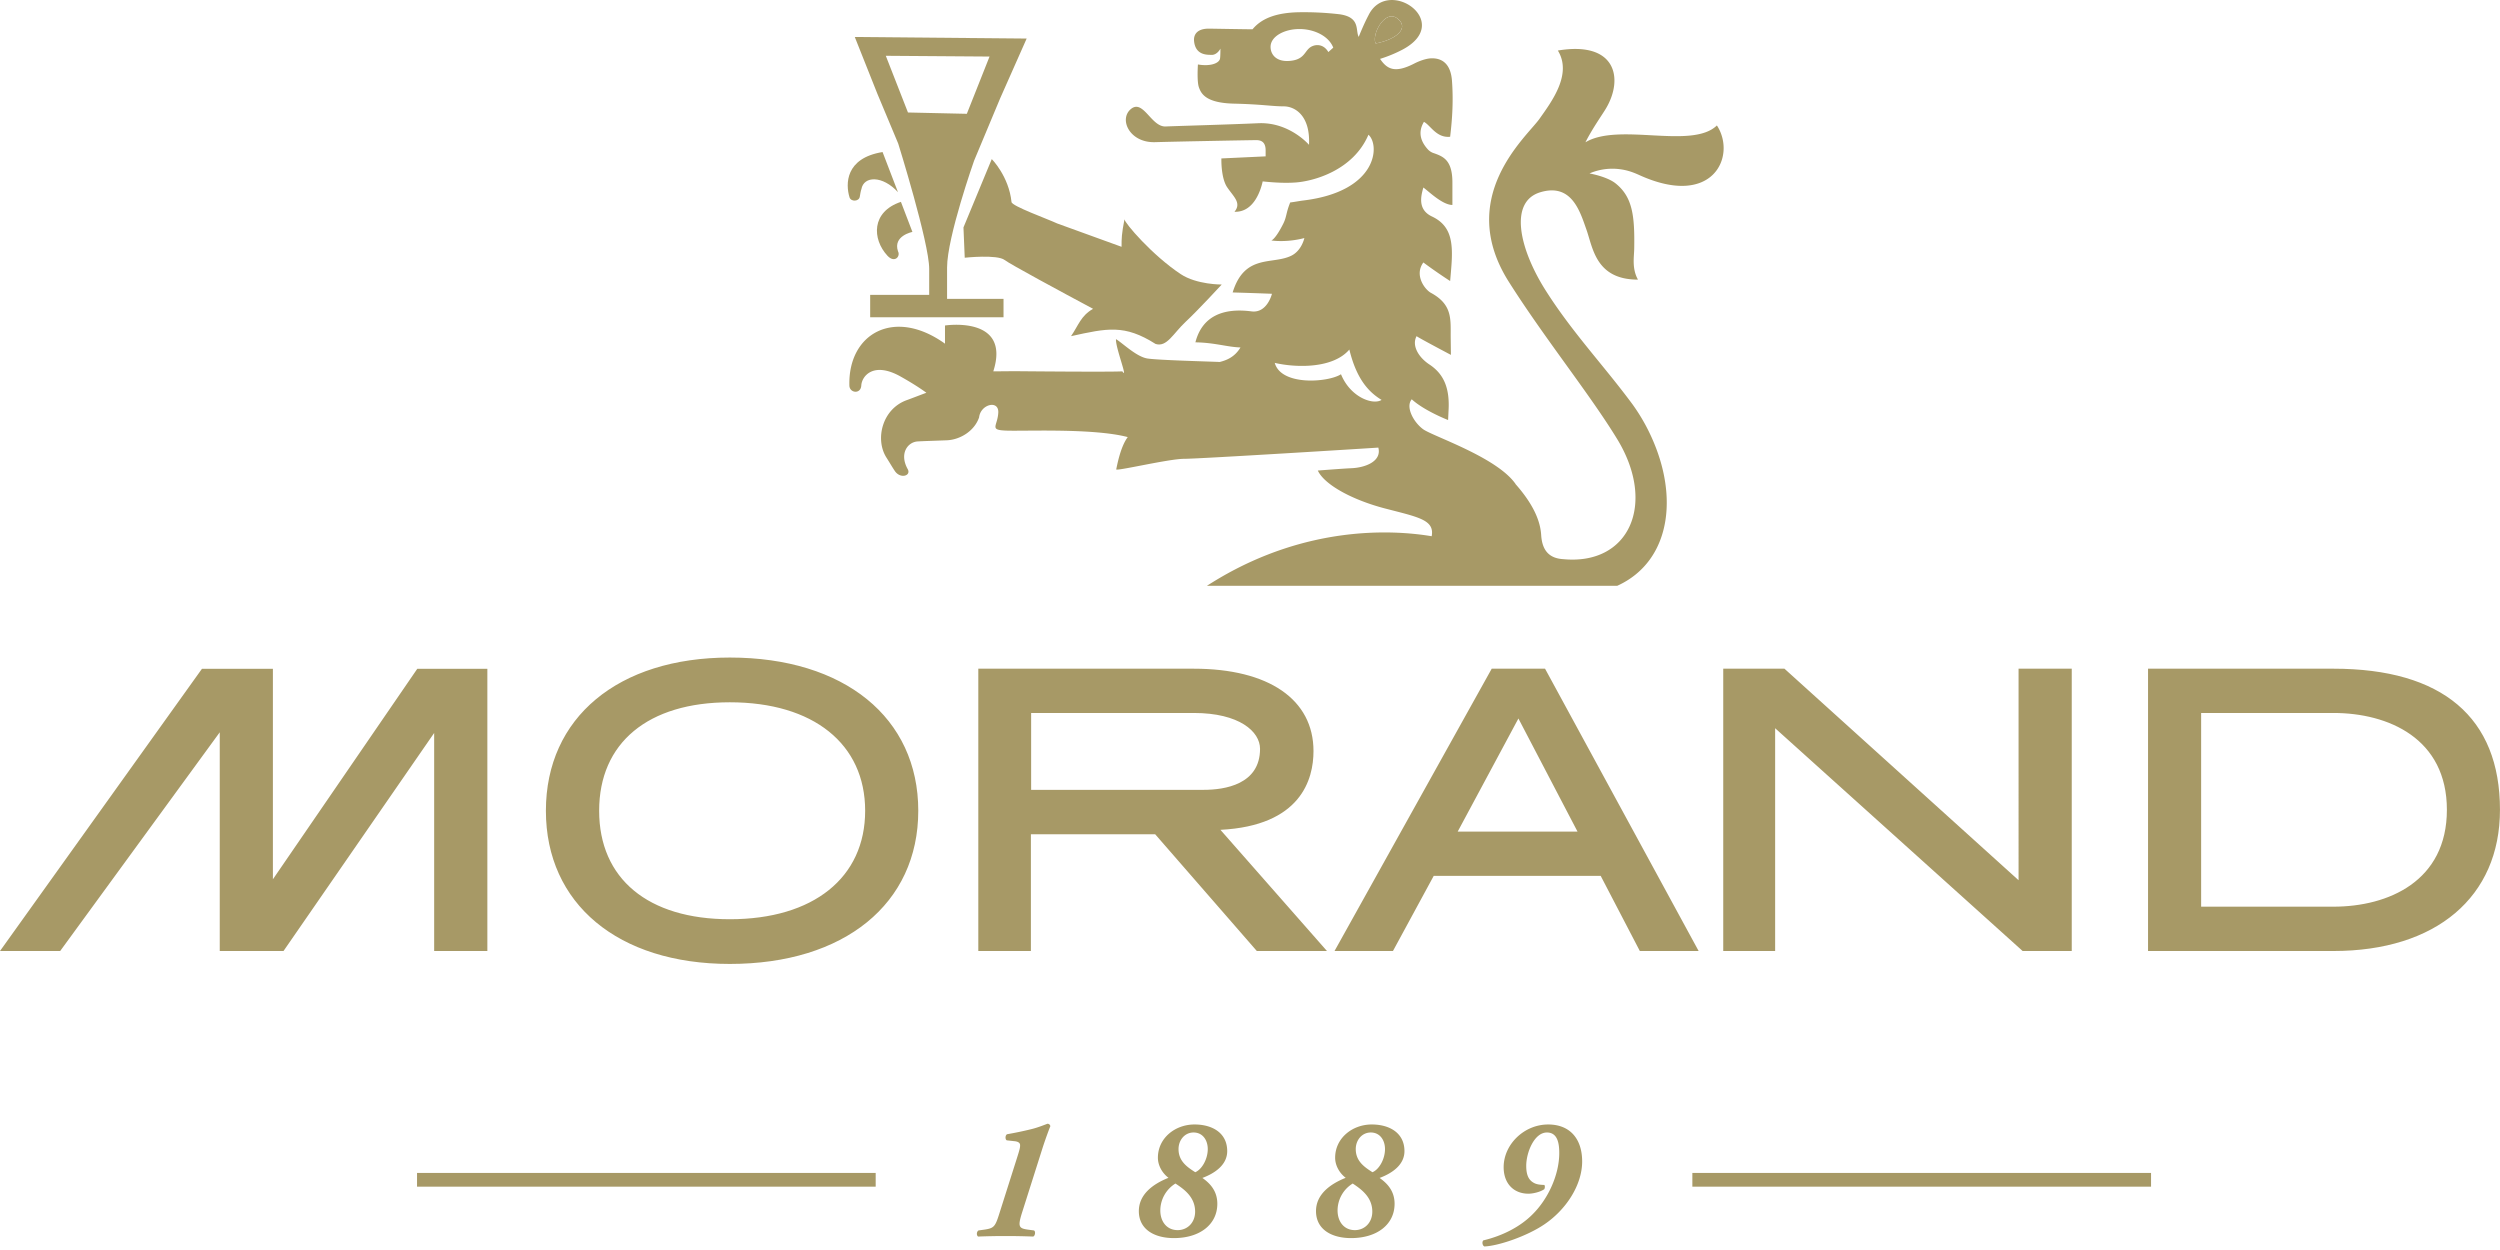 <svg xmlns="http://www.w3.org/2000/svg" viewBox="0 0 176 88" fill="#a79966">
  <path d="M51.379 46.291c-7.866 0-12.948 4.233-12.948 10.786 0 6.549 5.082 10.784 12.948 10.784 8.061 0 13.267-4.235 13.267-10.784 0-6.553-5.206-10.786-13.267-10.786zm0 18.423c-5.761 0-9.199-2.853-9.199-7.637 0-4.781 3.438-7.636 9.199-7.636 5.879 0 9.528 2.925 9.528 7.636.001 4.714-3.648 7.637-9.528 7.637zM164.273 47.076h-13.051v19.875h13.051c7.23 0 11.725-3.807 11.725-9.942 0-6.5-4.06-9.933-11.725-9.933zm0 16.754h-9.313V50.193h9.313c3.863 0 7.988 1.79 7.988 6.815.001 5.028-4.124 6.822-7.988 6.822zM142.107 61.968l-16.482-14.892h-4.309v19.875h3.654V51.267l17.336 15.605.085.079h3.46V47.076h-3.744zM92.47 52.878c0-3.639-3.154-5.802-8.431-5.802H68.873v19.875h3.702V58.73h8.748l7.158 8.221h4.938l-7.501-8.531c5.675-.289 6.552-3.56 6.552-5.542zm-19.878-2.685H84.04c3.212 0 4.667 1.31 4.667 2.525 0 2.512-2.488 2.887-3.974 2.887H72.592v-5.412zM19.212 61.901V47.084h-4.995L0 66.951h4.237L15.47 51.554v15.397h4.489l10.606-15.35v15.35h3.745V47.084h-4.934zM105.017 47.076 93.951 66.949h4.114l2.868-5.286h11.757l2.754 5.288h4.14l-10.813-19.875h-3.754zm6.04 11.468h-8.435l4.274-7.962 4.161 7.962zM98.372 1.297c-.868-.667-1.832 1.14-1.524 1.763 1.476-.284 2.391-1.092 1.524-1.763zM83.116 19.294c-1.994-1.321-3.953-3.608-3.953-3.857-.202 1.048-.205 1.34-.205 1.938l-4.527-1.642c-.705-.329-3.187-1.218-3.22-1.509-.188-1.818-1.39-3.025-1.39-3.025l-1.993 4.812.089 2.133s2.285-.247 2.813.162c.363.286 4.022 2.258 6.222 3.435-.864.493-1.021 1.153-1.551 1.925 2.559-.562 3.762-.841 5.953.549.792.247 1.235-.734 2.109-1.554.882-.821 2.548-2.63 2.548-2.63s-1.765.016-2.895-.737zM60.641 13.321c.165-.948 1.494-.976 2.576.208l-1.084-2.825c-2.641.431-2.608 2.272-2.327 3.185.1.331.666.304.722-.036.012-.078.076-.461.113-.532zM63.425 14.211l.809 2.117s-1.385.268-1.015 1.362c.193.358-.239.857-.742.314-1.084-1.171-1.147-3.095.948-3.793z"/>
  <path d="M66.674 18.834c0-2.136 1.903-7.523 1.903-7.523l1.831-4.381 1.869-4.216-12.1-.11 1.59 3.998 1.469 3.51s2.179 6.982 2.179 8.814v1.832H61.26v1.578h9.388V21.04h-3.974v-2.206zM62.36 3.928l7.304.053-1.599 4.031-4.144-.093-1.561-3.991z"/>
  <path d="M120.869 8.831c-1.757 1.713-6.896-.231-9.255 1.187.508-1.005 1.223-1.998 1.449-2.388 1.26-2.127.683-4.758-3.39-4.072 1.014 1.646-.399 3.55-1.305 4.823-.913 1.275-5.916 5.517-2.143 11.465 2.482 3.927 5.734 7.953 7.64 11.091 2.756 4.548.835 8.873-3.812 8.428-1.037-.06-1.49-.666-1.554-1.697-.047-.721-.315-1.893-1.789-3.57-.014-.01-.016-.023-.02-.034-1.322-1.882-5.805-3.344-6.498-3.843-.697-.509-1.254-1.59-.805-2.11.889.813 2.559 1.46 2.559 1.46l.031-.653c.092-1.54-.297-2.568-1.351-3.26-.741-.489-1.26-1.316-.899-1.992.097.095 2.417 1.319 2.417 1.319l-.015-1.233c-.011-1.25.149-2.3-1.393-3.135-.439-.242-1.184-1.253-.531-2.138.969.721 1.885 1.307 1.885 1.307s.047-.506.086-1.031c.133-1.73-.021-2.887-1.387-3.523-1.024-.497-.736-1.489-.584-2.03.385.28 1.346 1.228 2.044 1.228v-1.584c0-1.595-.661-1.83-1.316-2.065a.972.972 0 0 1-.383-.233c-.84-.895-.51-1.621-.305-1.971.466.245.878 1.148 1.845 1.051.159-1.328.231-2.59.127-3.97-.074-.928-.494-1.579-1.456-1.552-.391.012-.883.207-1.186.362-1.369.707-1.922.41-2.418-.323a9.384 9.384 0 0 0 1.582-.653c3.656-1.943-1.04-5.189-2.397-2.416-.347.652-.689 1.521-.689 1.521-.245-.455.144-1.382-1.348-1.592a21.568 21.568 0 0 0-2.979-.14c-1.288.042-2.435.331-3.148 1.197-.447 0-2.645-.04-3.031-.045-.866-.017-1.124.415-1.086.861.095 1.078 1.028.968 1.242.987.399 0 .615-.441.615-.441s0 .632-.035.731c-.099.329-.735.529-1.549.383 0 0-.084 1.181.07 1.613.155.431.464 1.095 2.45 1.145 1.994.047 2.7.191 3.513.191.818 0 1.887.668 1.787 2.709 0 0-1.379-1.616-3.567-1.521-2.187.098-5.527.187-6.531.229-1.008.038-1.573-1.944-2.44-1.229-.862.713-.103 2.376 1.681 2.334 1.788-.05 6.834-.144 7.137-.144.307 0 .666.094.666.716v.427l-3.114.146s-.047 1.376.416 2.043c.454.667 1.013 1.093.506 1.712 1.424.05 1.88-1.665 1.985-2.138.875.092 1.629.123 2.272.079 1.29-.079 4.102-.844 5.173-3.365.82.716.67 3.992-4.584 4.63-.294.036-.601.101-.924.139-.306.761-.24.992-.486 1.49-.569 1.131-.843 1.185-.843 1.185s1.049.169 2.326-.17c0 0-.18.87-.903 1.235-1.322.67-3.298-.162-4.145 2.595 1.674.049 2.766.094 2.766.094s-.332 1.383-1.441 1.239c-2.032-.266-3.481.364-3.948 2.179 1.351.019 2.247.332 3.174.36-.409.68-.972.897-1.459 1.023-.888-.04-4.299-.125-5.093-.245-.787-.125-1.78-1.116-2.213-1.361-.044.582.886 2.909.445 2.265-.748.057-7.602-.011-7.602-.011l-1.481.013c1.268-3.947-3.4-3.229-3.4-3.229v1.28c-3.591-2.574-6.832-.697-6.731 2.947.011.53.798.631.838 0 .034-.652.841-1.716 2.765-.636 1.231.691 1.817 1.145 1.817 1.145-.255.091-1.123.427-1.374.516-1.747.625-2.251 2.769-1.439 4.044.309.488.367.608.594.949.387.574 1.165.338.906-.131-.614-1.107.008-1.901.679-1.95.234-.021 1.822-.071 2.085-.083.916-.041 1.928-.642 2.261-1.613.103-.932 1.409-1.253 1.35-.321-.057.934-.633 1.197.484 1.249 1.107.063 6.161-.192 8.631.46-.541.718-.767 2.106-.812 2.268-.047.163 3.688-.739 4.791-.739 1.093 0 13.637-.783 13.662-.79.253.958-.902 1.416-1.918 1.453-.583.025-2.342.163-2.342.163.464 1.003 2.435 2.068 4.713 2.665 2.375.62 3.514.8 3.304 1.959-3.006-.501-8.808-.658-14.95 2.952-.306.181-.597.361-.875.537h28.888c3.889-1.763 4.507-6.706 1.937-11.413a13.37 13.37 0 0 0-.859-1.358c-2.016-2.73-4.226-5.04-6.11-8.01-1.886-2.972-2.595-6.253-.39-6.923 2.208-.666 2.796 1.339 3.247 2.613.459 1.276.648 3.537 3.635 3.537-.439-.781-.274-1.603-.265-2.18.039-2.308-.114-3.631-1.302-4.587-.615-.496-1.844-.708-1.844-.708s.883-.441 2.053-.309c.604.065 1.059.244 1.468.431 5.201 2.356 6.841-1.376 5.445-3.502zM93.515 3.665c-.372-.645-1.041-.565-1.368-.257-.33.311-.408.804-1.359.88-.947.078-1.34-.459-1.34-.989 0-.738.972-1.254 2.022-1.254 1.003-.007 2.065.467 2.392 1.309l-.347.311zm4.857-2.368c.867.67-.048 1.479-1.524 1.763-.307-.622.656-2.429 1.524-1.763zm-3.966 25.05c-.899.58-4.214.837-4.664-.8 1.491.346 4.097.417 5.252-.939.525 2.156 1.417 3.026 2.269 3.546-.593.382-2.19-.172-2.857-1.807zM70.875 80.279c-.125-.074-.11-.368.028-.43.56-.098 1.159-.221 1.699-.356.51-.119 1.112-.381 1.149-.381a.2.2 0 0 1 .194.171c-.146.357-.352.936-.515 1.427l-1.494 4.71c-.288.934-.204 1.053.406 1.143l.449.06c.126.063.088.382-.056.431a50.886 50.886 0 0 0-3.879 0c-.132-.11-.097-.356.033-.431l.43-.06c.658-.1.747-.209 1.039-1.143l1.235-3.891c.184-.576.222-.735.222-.882.013-.186-.134-.281-.391-.307l-.549-.061zM80.175 85.262c0-1.154.949-1.89 2.086-2.344-.452-.343-.745-.885-.745-1.411 0-1.387 1.211-2.344 2.581-2.344 1.225 0 2.299.575 2.299 1.878 0 .981-.896 1.569-1.748 1.886.563.394 1.052.936 1.052 1.819 0 1.447-1.22 2.416-3.056 2.416-1.395 0-2.469-.625-2.469-1.9zm2.576-1.942a2.242 2.242 0 0 0-1.065 1.894c0 .785.455 1.387 1.223 1.387.674 0 1.228-.516 1.228-1.303-.001-1.031-.783-1.581-1.386-1.978zm2.276-2.425c0-.615-.344-1.168-1.001-1.168-.627 0-1.057.542-1.057 1.168 0 .835.578 1.25 1.177 1.629.465-.193.881-.92.881-1.629zM92.647 85.262c0-1.154.955-1.89 2.09-2.344-.453-.343-.743-.885-.743-1.411 0-1.387 1.214-2.344 2.579-2.344 1.222 0 2.301.575 2.301 1.878 0 .981-.895 1.569-1.751 1.886.561.394 1.056.936 1.056 1.819 0 1.447-1.223 2.416-3.063 2.416-1.395 0-2.469-.625-2.469-1.9zm2.585-1.942a2.23 2.23 0 0 0-1.067 1.894c0 .785.451 1.387 1.22 1.387.674 0 1.225-.516 1.225-1.303 0-1.031-.785-1.581-1.378-1.978zm2.272-2.425c0-.615-.346-1.168-1-1.168-.629 0-1.059.542-1.059 1.168 0 .835.579 1.25 1.176 1.629.469-.193.883-.92.883-1.629zM111.384 81.764c0 1.67-1.14 3.411-2.677 4.442-1.237.835-3.242 1.511-4.208 1.544-.136-.06-.182-.314-.074-.427 1.405-.333 2.63-.994 3.449-1.817 1.104-1.078 1.898-2.798 1.898-4.331 0-.661-.109-1.448-.869-1.448-.893 0-1.456 1.411-1.456 2.344 0 .714.208 1.055.61 1.24.173.073.359.1.662.108.052.049.052.199 0 .298-.269.194-.795.319-1.113.319-1.041 0-1.749-.716-1.749-1.867 0-1.595 1.432-3.006 3.134-3.006 1.552 0 2.393 1.029 2.393 2.601zM29.359 82.575h32.289v.966H29.359zM119.142 82.575h32.292v.966h-32.292z"/>
</svg>
